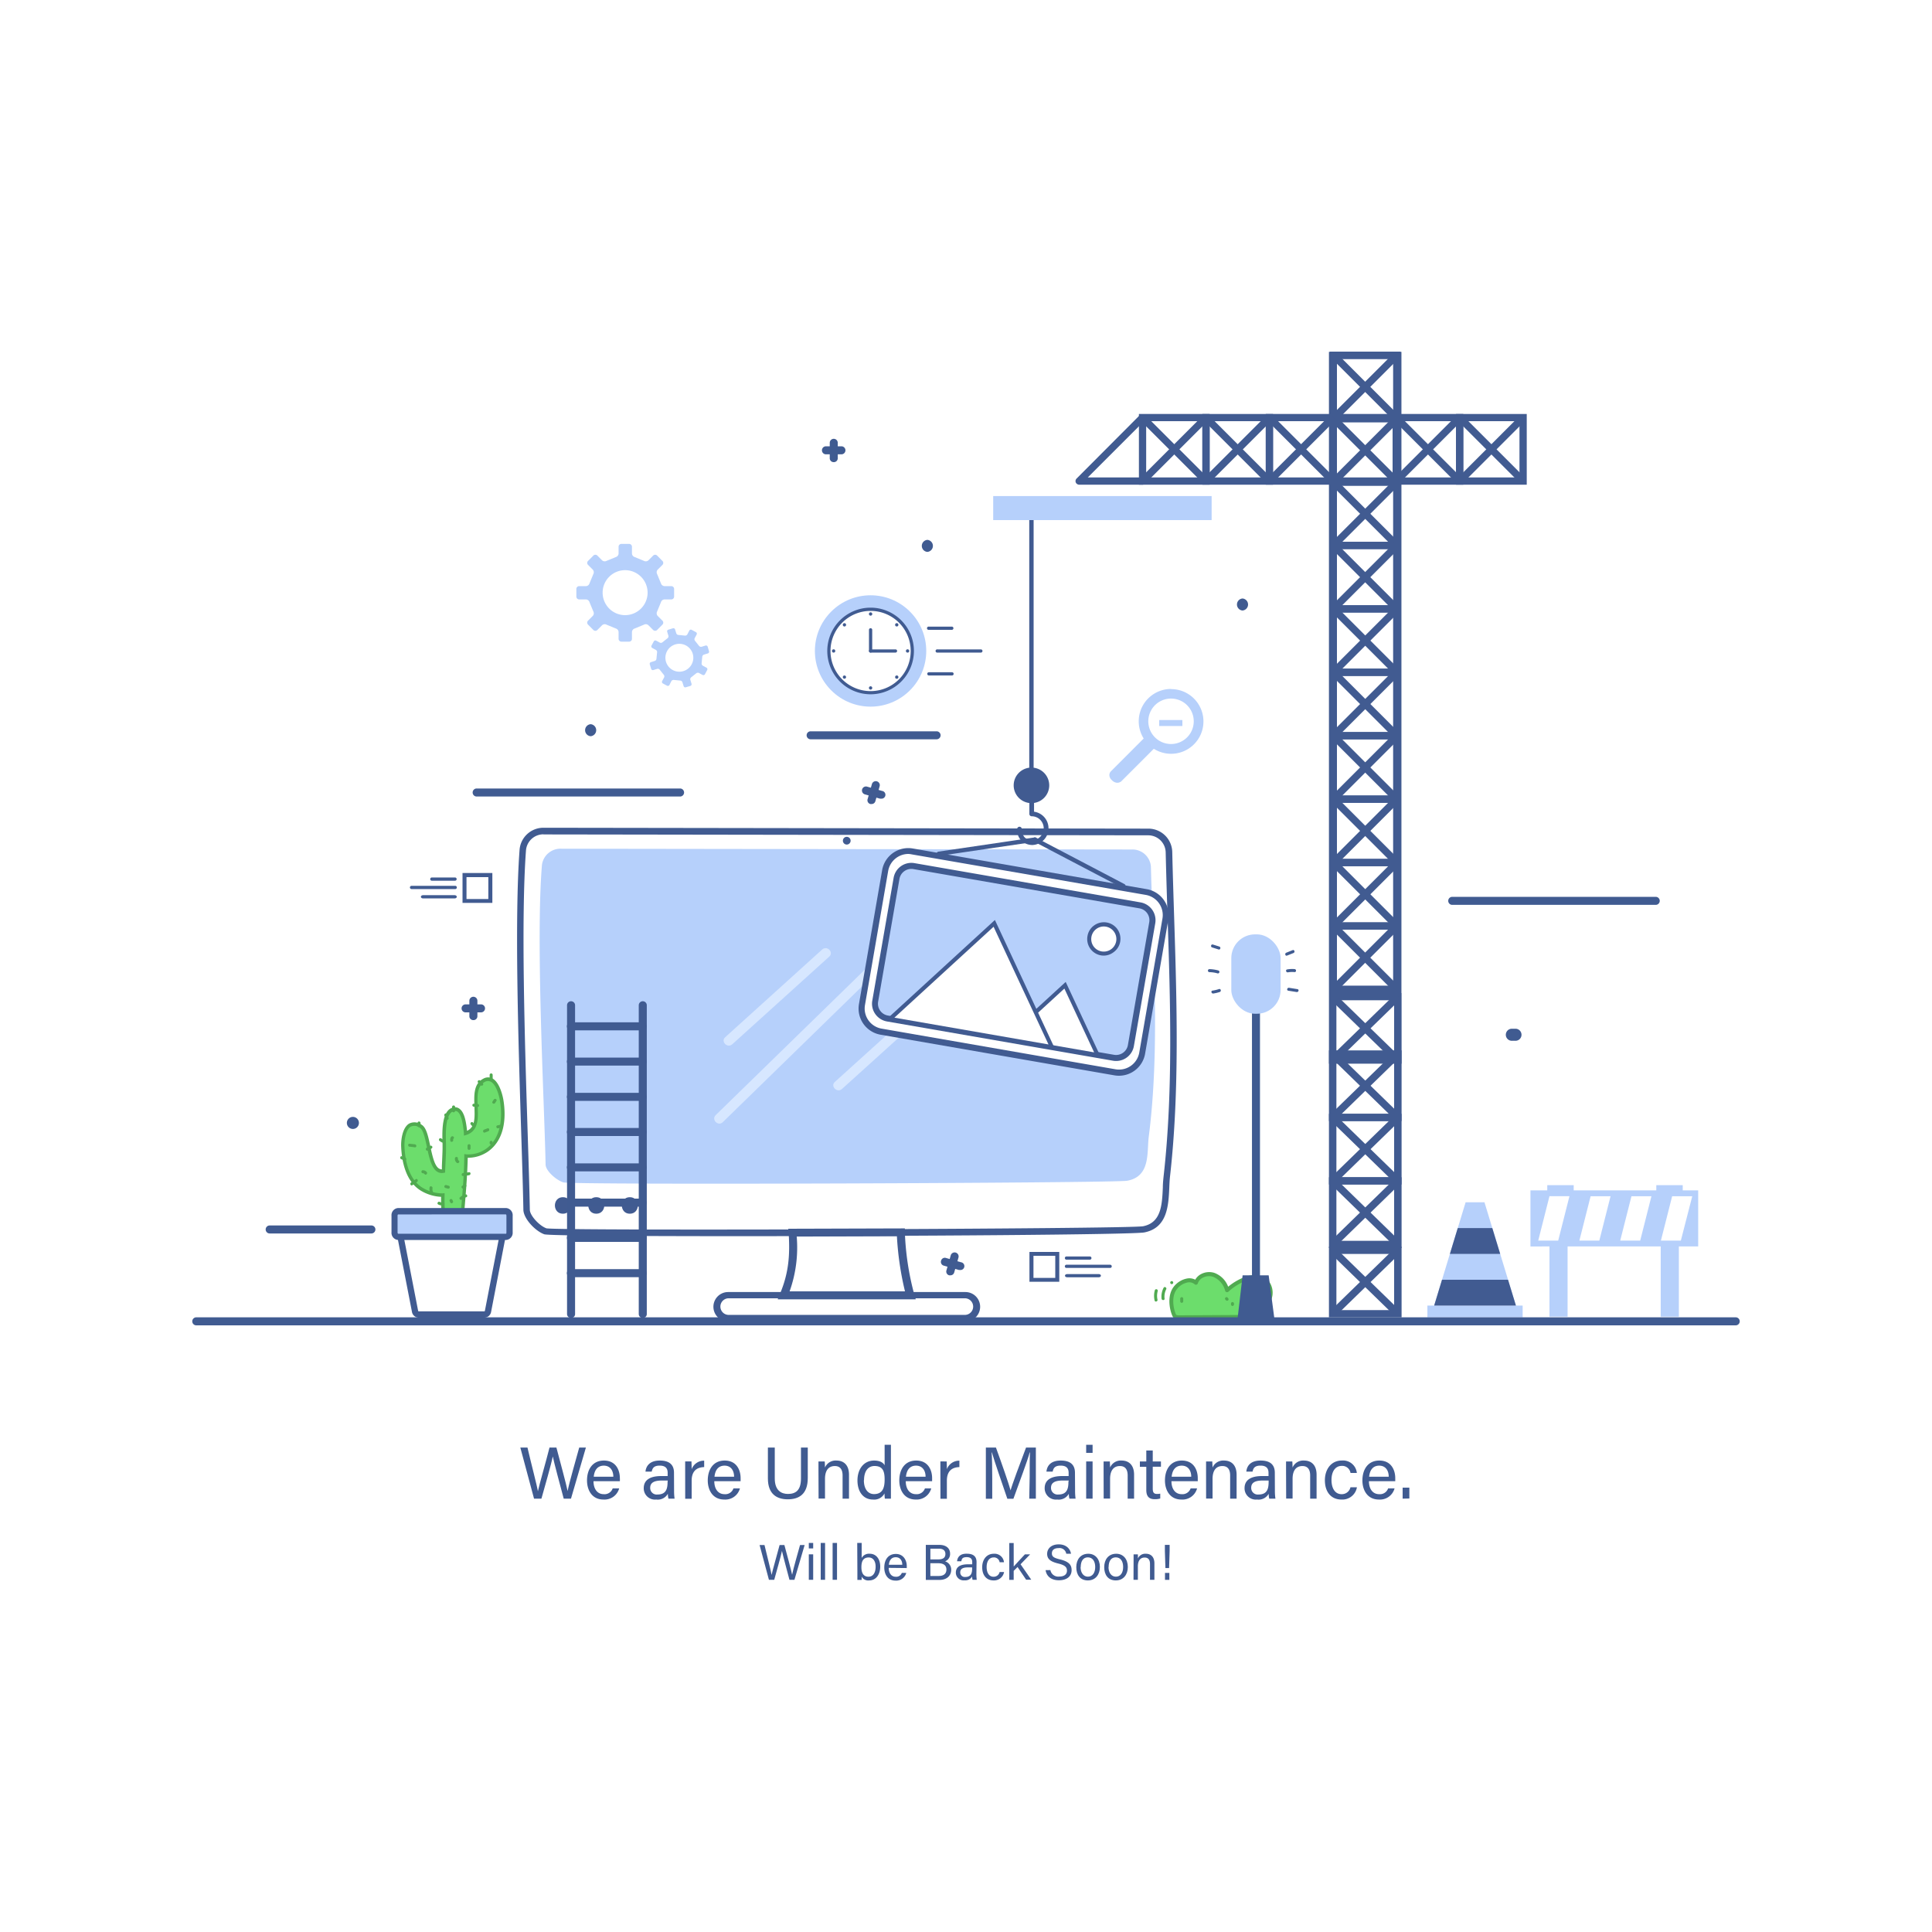 <svg xmlns="http://www.w3.org/2000/svg" viewBox="0 0 500 500"><defs><style>.cls-1{fill:#fff;}.cls-2{fill:#405b91;}.cls-3{fill:#6cdd6c;}.cls-4{fill:#50aa50;}.cls-5,.cls-7{fill:#415b91;}.cls-6,.cls-8{fill:#b6d0fb;}.cls-6,.cls-7{fill-rule:evenodd;}.cls-9{fill:#3f5b91;}.cls-10{fill:#d7e7ff;}</style></defs><title>219347-P0VB0Z-601</title><g id="BACKGROUND"><rect class="cls-1" width="500" height="500"/></g><g id="OBJECTS"><path class="cls-2" d="M138.21,387.85l-3.55-13.22h1.85c1,4.33,2.46,9.8,2.7,11.31h0c.35-1.7,2.16-7.93,3-11.31H144c.79,3,2.6,9.67,2.9,11.25h0c.43-2.29,2.28-8.53,3-11.25h1.73l-3.86,13.22h-1.88c-.8-3-2.51-9.34-2.83-10.92h0c-.39,2-2.09,7.89-2.94,10.92Z"/><path class="cls-2" d="M153.6,383.34c0,2,1,3.35,2.63,3.35a2.22,2.22,0,0,0,2.33-1.49h1.68a3.93,3.93,0,0,1-4.06,2.88c-3,0-4.26-2.46-4.26-4.94,0-2.87,1.44-5.15,4.37-5.15,3.11,0,4.13,2.49,4.13,4.55a6.87,6.87,0,0,1,0,.8Zm5.13-1.17c0-1.59-.82-2.86-2.46-2.86s-2.44,1.18-2.61,2.86Z"/><path class="cls-2" d="M174.45,385.75a14.44,14.44,0,0,0,.13,2.1H173a5.27,5.27,0,0,1-.16-1.26,3,3,0,0,1-3,1.49,2.91,2.91,0,0,1-3.24-2.94c0-2.15,1.69-3.14,4.55-3.14h1.64v-.82c0-.85-.27-1.88-2.07-1.88-1.61,0-1.88.79-2.06,1.55h-1.61c.13-1.33,1-2.87,3.72-2.86,2.36,0,3.66,1,3.66,3.16Zm-1.63-2.59h-1.55c-1.92,0-3,.53-3,1.88a1.69,1.69,0,0,0,1.87,1.74c2.32,0,2.63-1.57,2.63-3.32Z"/><path class="cls-2" d="M177.32,380.84c0-1.35,0-2.11,0-2.62h1.63c0,.27.05,1,.05,2a3.4,3.4,0,0,1,3.24-2.2v1.66c-2,.06-3.24,1.09-3.24,3.53v4.67h-1.67Z"/><path class="cls-2" d="M184.86,383.34c0,2,1,3.35,2.63,3.35a2.2,2.2,0,0,0,2.32-1.49h1.68a3.91,3.91,0,0,1-4.05,2.88c-3,0-4.27-2.46-4.27-4.94,0-2.87,1.45-5.15,4.38-5.15,3.1,0,4.12,2.49,4.12,4.55,0,.29,0,.54,0,.8Zm5.12-1.17c0-1.59-.81-2.86-2.46-2.86s-2.44,1.18-2.61,2.86Z"/><path class="cls-2" d="M200.51,374.63v8c0,3.12,1.71,4,3.4,4,2,0,3.38-.91,3.38-4v-8h1.76v7.87c0,4.29-2.37,5.52-5.18,5.52s-5.14-1.33-5.14-5.4v-8Z"/><path class="cls-2" d="M211.82,380.65c0-.84,0-1.68,0-2.43h1.61c.05.28.07,1.3.07,1.58a3,3,0,0,1,3-1.81c1.81,0,3.22,1.11,3.22,3.67v6.19h-1.66v-6c0-1.46-.57-2.44-2-2.44-1.82,0-2.55,1.39-2.55,3.32v5.1h-1.66Z"/><path class="cls-2" d="M230.57,373.91v11.22c0,.91,0,1.79,0,2.72H229a12.9,12.9,0,0,1-.09-1.36,3,3,0,0,1-3,1.59c-2.47,0-4-2-4-4.94s1.64-5.15,4.31-5.15c1.7,0,2.46.69,2.72,1.23v-5.31Zm-7,9.17c0,2.33,1.11,3.59,2.62,3.59,2.25,0,2.75-1.66,2.75-3.77s-.45-3.5-2.62-3.5C224.66,379.4,223.61,380.75,223.61,383.08Z"/><path class="cls-2" d="M234.41,383.34c0,2,1,3.35,2.63,3.35a2.23,2.23,0,0,0,2.33-1.49H241a3.91,3.91,0,0,1-4,2.88c-3,0-4.26-2.46-4.26-4.94,0-2.87,1.44-5.15,4.37-5.15,3.1,0,4.12,2.49,4.12,4.55,0,.29,0,.54,0,.8Zm5.13-1.17c0-1.59-.82-2.86-2.47-2.86s-2.44,1.18-2.61,2.86Z"/><path class="cls-2" d="M243.37,380.84c0-1.35,0-2.11,0-2.62H245c0,.27.05,1,.05,2a3.4,3.4,0,0,1,3.24-2.2v1.66c-2,.06-3.24,1.09-3.24,3.53v4.67h-1.66Z"/><path class="cls-2" d="M266.48,382.22c0-2.45,0-5,.08-6.34h-.07c-.57,2.14-2.71,7.81-4.22,12H260.7c-1.15-3.38-3.36-9.74-4-12h-.06c.11,1.53.15,4.47.15,6.73v5.27h-1.65V374.63h2.61c1.5,4.11,3.34,9.4,3.79,11.08h0c.31-1.27,2.48-7.08,4-11.08h2.54v13.22h-1.71Z"/><path class="cls-2" d="M278.23,385.75a14.44,14.44,0,0,0,.13,2.1h-1.59a4.79,4.79,0,0,1-.16-1.26,3,3,0,0,1-3,1.49,2.92,2.92,0,0,1-3.25-2.94c0-2.15,1.69-3.14,4.56-3.14h1.64v-.82c0-.85-.27-1.88-2.07-1.88-1.61,0-1.89.79-2.06,1.55h-1.61c.13-1.33.95-2.87,3.72-2.86,2.35,0,3.66,1,3.66,3.16Zm-1.63-2.59H275c-1.92,0-3,.53-3,1.88a1.7,1.7,0,0,0,1.88,1.74c2.32,0,2.63-1.57,2.63-3.32Z"/><path class="cls-2" d="M281.1,373.91h1.66V376H281.1Zm0,4.31h1.66v9.63H281.1Z"/><path class="cls-2" d="M285.61,380.65c0-.84,0-1.68,0-2.43h1.62c0,.28.07,1.3.06,1.58a3,3,0,0,1,3-1.81c1.8,0,3.21,1.11,3.21,3.67v6.19h-1.66v-6c0-1.46-.57-2.44-2-2.44-1.81,0-2.55,1.39-2.55,3.32v5.1h-1.66Z"/><path class="cls-2" d="M295,378.22h1.66v-2.84h1.67v2.84h2.12v1.36h-2.12v5.64c0,.94.22,1.41,1.1,1.41a3.61,3.61,0,0,0,.84-.08v1.26a4.62,4.62,0,0,1-1.45.18c-1.49,0-2.16-.78-2.16-2.38v-6H295Z"/><path class="cls-2" d="M303.17,383.34c0,2,1,3.35,2.63,3.35a2.23,2.23,0,0,0,2.33-1.49h1.67a3.91,3.91,0,0,1-4.05,2.88c-3,0-4.26-2.46-4.26-4.94,0-2.87,1.44-5.15,4.37-5.15,3.1,0,4.12,2.49,4.12,4.55,0,.29,0,.54,0,.8Zm5.12-1.17c0-1.59-.81-2.86-2.46-2.86s-2.44,1.18-2.61,2.86Z"/><path class="cls-2" d="M312.13,380.65c0-.84,0-1.68,0-2.43h1.61c0,.28.07,1.3.07,1.58a3,3,0,0,1,3-1.81c1.8,0,3.22,1.11,3.22,3.67v6.19h-1.67v-6c0-1.46-.56-2.44-2-2.44-1.82,0-2.55,1.39-2.55,3.32v5.1h-1.67Z"/><path class="cls-2" d="M329.94,385.75a14,14,0,0,0,.14,2.1h-1.6a5.42,5.42,0,0,1-.15-1.26,3,3,0,0,1-3,1.49,2.91,2.91,0,0,1-3.24-2.94c0-2.15,1.69-3.14,4.55-3.14h1.65v-.82c0-.85-.27-1.88-2.08-1.88-1.61,0-1.88.79-2.05,1.55h-1.61c.12-1.33.95-2.87,3.72-2.86,2.35,0,3.65,1,3.65,3.16Zm-1.62-2.59h-1.56c-1.92,0-2.95.53-2.95,1.88a1.7,1.7,0,0,0,1.88,1.74c2.32,0,2.63-1.57,2.63-3.32Z"/><path class="cls-2" d="M332.83,380.65c0-.84,0-1.68,0-2.43h1.61c.05.28.07,1.3.07,1.58a3,3,0,0,1,3-1.81c1.81,0,3.22,1.11,3.22,3.67v6.19h-1.66v-6c0-1.46-.57-2.44-2-2.44-1.82,0-2.55,1.39-2.55,3.32v5.1h-1.66Z"/><path class="cls-2" d="M351.17,384.91a3.82,3.82,0,0,1-4,3.17c-2.65,0-4.29-1.91-4.29-5,0-2.73,1.54-5.1,4.41-5.1a3.59,3.59,0,0,1,3.86,3.22h-1.64a2.16,2.16,0,0,0-2.25-1.83c-1.7,0-2.67,1.46-2.67,3.65s.94,3.67,2.61,3.67a2.28,2.28,0,0,0,2.3-1.79Z"/><path class="cls-2" d="M354.28,383.34c0,2,1,3.35,2.63,3.35a2.23,2.23,0,0,0,2.33-1.49h1.67a3.91,3.91,0,0,1-4.05,2.88c-3,0-4.27-2.46-4.27-4.94,0-2.87,1.45-5.15,4.38-5.15,3.1,0,4.12,2.49,4.12,4.55,0,.29,0,.54,0,.8Zm5.12-1.17c0-1.59-.81-2.86-2.46-2.86s-2.44,1.18-2.61,2.86Z"/><path class="cls-2" d="M363,387.85V385h1.74v2.81Z"/><path class="cls-2" d="M199,408.85l-2.42-9h1.27c.7,3,1.68,6.7,1.84,7.74h0c.23-1.17,1.48-5.43,2.07-7.74H203c.55,2,1.78,6.61,2,7.69h0c.29-1.56,1.55-5.83,2.05-7.69h1.19l-2.64,9h-1.29c-.55-2.08-1.71-6.39-1.94-7.47h0c-.27,1.35-1.43,5.4-2,7.47Z"/><path class="cls-2" d="M209.32,399.31h1.13v1.42h-1.13Zm0,2.95h1.13v6.59h-1.13Z"/><path class="cls-2" d="M212.4,408.85v-9.54h1.13v9.54Z"/><path class="cls-2" d="M215.48,408.85v-9.54h1.14v9.54Z"/><path class="cls-2" d="M221.85,399.31H223v3.89a2.16,2.16,0,0,1,2.1-1.09c1.65,0,2.7,1.36,2.7,3.31s-1,3.59-2.87,3.59a1.92,1.92,0,0,1-1.94-1,8.34,8.34,0,0,1,0,.87h-1.1c0-.73,0-1.47,0-2.21Zm4.76,6.14c0-1.43-.65-2.38-1.79-2.38-1.4,0-1.89.94-1.89,2.51,0,1.37.44,2.47,1.84,2.47C225.93,408.05,226.61,407.05,226.61,405.45Z"/><path class="cls-2" d="M230,405.76c0,1.35.68,2.3,1.8,2.3a1.51,1.51,0,0,0,1.59-1h1.15a2.68,2.68,0,0,1-2.77,2c-2.08,0-2.92-1.68-2.92-3.38,0-2,1-3.52,3-3.52s2.82,1.7,2.82,3.11c0,.2,0,.37,0,.54Zm3.51-.8c0-1.08-.56-1.95-1.69-1.95s-1.67.8-1.78,1.95Z"/><path class="cls-2" d="M239.6,399.81h3.47c1.92,0,2.81,1,2.81,2.26a2,2,0,0,1-1.3,2,2.23,2.23,0,0,1,1.59,2.16c0,1.71-1.3,2.65-3,2.65H239.6Zm3.24,3.76c1.31,0,1.83-.52,1.83-1.4s-.58-1.37-1.64-1.37h-2.25v2.77Zm-2.06,4.29H243c1.14,0,1.93-.53,1.93-1.66,0-1-.63-1.64-2.16-1.64h-2Z"/><path class="cls-2" d="M252.69,407.42a11.74,11.74,0,0,0,.09,1.43H251.7a2.91,2.91,0,0,1-.11-.86,2.07,2.07,0,0,1-2,1,2,2,0,0,1-2.22-2c0-1.48,1.16-2.15,3.12-2.15h1.12v-.56c0-.58-.18-1.29-1.42-1.29s-1.28.54-1.4,1.06h-1.1c.08-.91.64-2,2.54-1.95,1.61,0,2.5.66,2.5,2.16Zm-1.11-1.78h-1.07c-1.31,0-2,.36-2,1.29a1.16,1.16,0,0,0,1.28,1.19c1.59,0,1.8-1.07,1.8-2.27Z"/><path class="cls-2" d="M259.85,406.84a2.62,2.62,0,0,1-2.72,2.17c-1.82,0-2.94-1.31-2.94-3.42,0-1.86,1.05-3.48,3-3.48a2.45,2.45,0,0,1,2.64,2.2h-1.13a1.46,1.46,0,0,0-1.53-1.25c-1.17,0-1.83,1-1.83,2.49s.64,2.51,1.78,2.51a1.56,1.56,0,0,0,1.58-1.22Z"/><path class="cls-2" d="M262.35,405.41c.56-.65,2-2.18,2.9-3.15h1.35l-2.48,2.57,2.77,4h-1.33l-2.22-3.29-1,1v2.33h-1.14v-9.54h1.14Z"/><path class="cls-2" d="M271.84,406.34a2.06,2.06,0,0,0,2.29,1.67c1.42,0,2-.67,2-1.52s-.44-1.41-2.25-1.85c-2.14-.52-2.88-1.25-2.88-2.52s1-2.44,3-2.44,3,1.24,3.17,2.43h-1.22a1.76,1.76,0,0,0-2-1.46c-1.1,0-1.72.49-1.72,1.35s.51,1.19,2.1,1.57c2.58.63,3,1.63,3,2.8,0,1.45-1.08,2.6-3.29,2.6s-3.26-1.25-3.44-2.63Z"/><path class="cls-2" d="M284.65,405.54c0,1.9-1.09,3.47-3.11,3.47s-3-1.46-3-3.44,1.12-3.46,3.11-3.46C283.45,402.11,284.65,403.48,284.65,405.54Zm-5,0c0,1.44.72,2.5,1.9,2.5s1.89-1,1.89-2.5-.68-2.5-1.91-2.5S279.69,404.05,279.69,405.56Z"/><path class="cls-2" d="M291.88,405.54c0,1.9-1.09,3.47-3.11,3.47s-3-1.46-3-3.44,1.12-3.46,3.11-3.46C290.68,402.11,291.88,403.48,291.88,405.54Zm-5,0c0,1.44.72,2.5,1.91,2.5s1.88-1,1.88-2.5-.67-2.5-1.91-2.5S286.91,404.05,286.91,405.56Z"/><path class="cls-2" d="M293.37,403.92c0-.57,0-1.15,0-1.66h1.11a9.84,9.84,0,0,1,0,1.08,2.09,2.09,0,0,1,2.08-1.23c1.23,0,2.2.75,2.2,2.5v4.24h-1.14v-4.09c0-1-.39-1.67-1.39-1.67-1.25,0-1.75,1-1.75,2.27v3.49h-1.13Z"/><path class="cls-2" d="M301.61,405.81l-.14-4.41v-1.59h1.23v1.59l-.14,4.41Zm-.11,3.05v-1.79h1.13v1.79Z"/><path class="cls-3" d="M317.66,333.88a5.88,5.88,0,0,0-3.53-4A3.64,3.64,0,0,0,309.6,332c-1.62-1.35-4.09-.28-5.39,1.38-2.1,2.68-.47,7.07-.12,7.35a2.72,2.72,0,0,0,1.4.25l15.7-.08a19.58,19.58,0,0,0,4.21-.74c2.68-1.07,4.5-5.68,2.78-8-1.18-1.58-3.49-1.91-5.36-1.32a15.06,15.06,0,0,0-5.16,3.07"/><path class="cls-4" d="M305.26,341.46a2.57,2.57,0,0,1-1.5-.38c-.62-.5-2.18-5.23,0-8.07a5.68,5.68,0,0,1,3.67-2.17,3.36,3.36,0,0,1,1.9.34,3.74,3.74,0,0,1,1.55-1.47,4.5,4.5,0,0,1,3.37-.3,6.07,6.07,0,0,1,3.6,3.59,15.11,15.11,0,0,1,4.77-2.68c1.87-.6,4.53-.39,5.93,1.5a5,5,0,0,1,.52,4.39,6.67,6.67,0,0,1-3.51,4.38,20.05,20.05,0,0,1-4.37.77l-15.74.09Zm2.61-9.6a1.46,1.46,0,0,0-.29,0,4.61,4.61,0,0,0-3,1.77c-1.84,2.35-.47,6.27-.17,6.67a3.11,3.11,0,0,0,1,.1l15.73-.09a19.07,19.07,0,0,0,4-.71,5.66,5.66,0,0,0,2.9-3.69,4,4,0,0,0-.35-3.49c-1.1-1.48-3.25-1.62-4.78-1.13a14.48,14.48,0,0,0-5,3,.5.5,0,0,1-.48.11.53.53,0,0,1-.36-.35,5.3,5.3,0,0,0-3.19-3.64,3.44,3.44,0,0,0-2.57.24,2.55,2.55,0,0,0-1.31,1.48.52.52,0,0,1-.34.34.52.52,0,0,1-.48-.1A2.1,2.1,0,0,0,307.87,331.86Z"/><path class="cls-4" d="M301.14,333.28a4.9,4.9,0,0,0-.53,2.81c.05.49.83.5.78,0a4.18,4.18,0,0,1,.42-2.41c.23-.45-.44-.84-.67-.4Z"/><path class="cls-4" d="M298.87,333.91a5.4,5.4,0,0,0-.06,2.65c.1.49.85.28.75-.21a4.55,4.55,0,0,1,.06-2.23.39.39,0,0,0-.75-.21Z"/><path class="cls-4" d="M303.24,332.33a.39.39,0,0,0,0-.78.39.39,0,0,0,0,.78Z"/><path class="cls-4" d="M305.44,336.09v.69a.39.39,0,0,0,.78,0v-.69a.39.39,0,0,0-.78,0Z"/><path class="cls-4" d="M318.58,337.3v.35a.39.39,0,0,0,.77,0v-.35a.39.39,0,0,0-.77,0Z"/><path class="cls-4" d="M317.14,336.36l.17.18a.39.39,0,0,0,.55-.55l-.17-.18c-.36-.35-.91.2-.55.55Z"/><path class="cls-2" d="M96.12,319.22H69.79a1,1,0,1,1,0-2.07H96.12a1,1,0,0,1,0,2.07Z"/><path class="cls-1" d="M328,227.91h-.75a1.13,1.13,0,0,0-2.26,0h-.75a1.88,1.88,0,0,1,3.76,0Z"/><path class="cls-1" d="M330.65,184.12h-.75a1.13,1.13,0,0,0-2.26,0h-.75a1.88,1.88,0,0,1,3.76,0Z"/><path class="cls-5" d="M237,336.27H201.26l.6-1.44c2.35-5.56,2.59-10.33,2.24-15.77L204,318l30.18-.09v1a70.81,70.81,0,0,0,2.41,16Zm-32.69-2.07h29.9a78.37,78.37,0,0,1-2.09-14.26l-25.93.08A33.72,33.72,0,0,1,204.35,334.2Z"/><path class="cls-5" d="M191,319.92c-27.17,0-49.18-.14-50.14-.49-2.33-.83-5.37-4.05-5.41-6.34-.09-4.95-.3-11.69-.55-19.5-.74-23.53-1.76-55.77-.44-73.61a6.19,6.19,0,0,1,6.14-5.76h.1l156.63.23a6.19,6.19,0,0,1,6.05,6.09c.12,5.21.29,10.54.46,15.93.72,22.6,1.46,46-1.05,68.07-.09.87-.14,1.83-.18,2.83-.21,4.63-.48,10.4-6.45,11.58C293.21,319.53,235.24,319.92,191,319.92Zm-50.39-104a4.53,4.53,0,0,0-4.49,4.22c-1.31,17.75-.29,49.93.45,73.43.25,7.81.46,14.56.55,19.52,0,1.45,2.44,4.14,4.3,4.8,3.33.68,150.59.18,154.42-.54,4.69-.93,4.9-5.55,5.1-10,0-1,.1-2,.2-2.94,2.49-22,1.75-45.29,1-67.82-.17-5.41-.34-10.73-.46-15.95a4.52,4.52,0,0,0-4.4-4.46l-156.62-.23Z"/><path class="cls-6" d="M292.92,219.85l-147.58-.2a4.83,4.83,0,0,0-5.08,4.16c-1.65,19.75.6,61,.94,77.55,0,1.62,2.67,4,4.57,4.64,2.24.71,142.48.17,145.91-.42,6.15-1.08,5.1-7.38,5.62-11.42,2.92-22.81,1.13-47.61.55-69.92A4.78,4.78,0,0,0,292.92,219.85Z"/><path class="cls-5" d="M249.85,342H188.44a3.81,3.81,0,0,1,0-7.62h61.41a3.81,3.81,0,0,1,0,7.62Zm-61.41-6a2.15,2.15,0,0,0,0,4.29h61.41a2.15,2.15,0,0,0,0-4.29Z"/><path class="cls-7" d="M145.68,312h0"/><path class="cls-5" d="M145.68,314.11c2.76,0,2.76-4.28,0-4.28s-2.76,4.28,0,4.28Z"/><path class="cls-7" d="M154.32,312h0"/><path class="cls-5" d="M154.32,314.11c2.76,0,2.76-4.28,0-4.28s-2.76,4.28,0,4.28Z"/><path class="cls-7" d="M163,312h0"/><path class="cls-5" d="M163,314.11c2.76,0,2.76-4.28,0-4.28s-2.76,4.28,0,4.28Z"/><path class="cls-7" d="M219.14,217.57h0"/><path class="cls-5" d="M219.14,218.57a1,1,0,0,0,0-2,1,1,0,0,0,0,2Z"/><polygon class="cls-8" points="392.32 337.88 371.16 337.88 379.3 311.15 384.18 311.15 392.32 337.88"/><rect class="cls-8" x="369.41" y="337.88" width="24.65" height="3.05"/><polygon class="cls-5" points="373.19 331.2 371.16 337.88 392.32 337.88 390.28 331.2 373.19 331.2"/><polygon class="cls-5" points="375.23 324.51 388.25 324.51 386.21 317.83 377.26 317.83 375.23 324.51"/><path class="cls-8" d="M401,340.76h4.69V322.58h24.1v18.18h4.7V322.58h5V308.07h-4v-1.35h-6.84v1.35H407.27v-1.35h-6.84v1.35h-4.35v14.51H401Zm36.94-31.18v.06L435,321.07h-5.16l2.91-11.49Zm-13.46,11.49h-5.17l2.91-11.49h5.17Zm-10.58,0h-5.16l2.91-11.49h5.16ZM401,309.58h5.17l-2.91,11.49h-5.17Z"/><path class="cls-8" d="M170.05,163.05l1.4-1.41a.72.72,0,0,0,0-1l-1.22-1.22a1,1,0,0,1-.17-1.16l1-2.42a1,1,0,0,1,.94-.71h1.73a.73.73,0,0,0,.73-.72v-2a.73.73,0,0,0-.73-.72H172a1,1,0,0,1-.94-.71l-1-2.42a1,1,0,0,1,.17-1.16l1.22-1.22a.72.72,0,0,0,0-1l-1.4-1.41a.73.73,0,0,0-1,0l-1.22,1.22a1,1,0,0,1-1.16.17l-2.42-1a1,1,0,0,1-.7-.94v-1.73a.73.73,0,0,0-.73-.73h-2a.73.73,0,0,0-.73.73v1.73a1,1,0,0,1-.7.94l-2.43,1a1,1,0,0,1-1.16-.17l-1.22-1.22a.72.72,0,0,0-1,0l-1.41,1.41a.72.72,0,0,0,0,1l1.22,1.22a1,1,0,0,1,.17,1.16l-1,2.42a1,1,0,0,1-.94.71h-1.73a.73.73,0,0,0-.73.72v2a.73.73,0,0,0,.73.72h1.73a1,1,0,0,1,.94.71l1,2.42a1,1,0,0,1-.17,1.16l-1.22,1.22a.72.72,0,0,0,0,1l1.41,1.41a.72.72,0,0,0,1,0l1.22-1.22a1,1,0,0,1,1.16-.17l2.43,1a1,1,0,0,1,.7.94v1.73a.73.73,0,0,0,.73.73h2a.73.73,0,0,0,.73-.73V163.6a1,1,0,0,1,.7-.94l2.42-1a1,1,0,0,1,1.16.17l1.22,1.22A.73.73,0,0,0,170.05,163.05Zm-8.27-3.85a5.82,5.82,0,1,1,5.82-5.82A5.83,5.83,0,0,1,161.78,159.2Z"/><path class="cls-8" d="M183.5,168.55l-.35-1.18a.45.45,0,0,0-.57-.3l-1,.31a.66.66,0,0,1-.69-.25l-1-1.26a.66.66,0,0,1-.11-.71l.51-.95a.45.45,0,0,0-.18-.61L179,163a.45.45,0,0,0-.61.19l-.51,1a.66.66,0,0,1-.66.3l-1.61-.16a.65.65,0,0,1-.59-.43l-.31-1a.45.45,0,0,0-.56-.3l-1.18.36a.44.44,0,0,0-.3.56l.31,1a.64.64,0,0,1-.25.68l-1.26,1a.63.63,0,0,1-.71.11l-.95-.51a.45.45,0,0,0-.61.19l-.59,1.08a.47.47,0,0,0,.19.62l.95.51a.63.63,0,0,1,.3.65l-.16,1.62a.64.64,0,0,1-.43.58l-1,.31a.46.46,0,0,0-.3.57l.36,1.18a.45.45,0,0,0,.56.3l1-.31a.64.64,0,0,1,.68.25l1,1.25a.64.64,0,0,1,.11.72l-.51.95a.45.45,0,0,0,.19.61l1.08.58a.47.47,0,0,0,.62-.18l.5-1a.66.66,0,0,1,.66-.31l1.61.16a.63.63,0,0,1,.59.44l.31,1a.44.44,0,0,0,.56.3l1.19-.35a.47.47,0,0,0,.3-.57l-.31-1a.63.63,0,0,1,.24-.68l1.26-1a.68.68,0,0,1,.72-.11l.94.51a.46.46,0,0,0,.62-.18l.58-1.09a.45.45,0,0,0-.19-.61l-.94-.51a.64.64,0,0,1-.31-.65l.16-1.62a.66.66,0,0,1,.43-.59l1-.31A.45.45,0,0,0,183.5,168.55ZM179,171.93a3.61,3.61,0,1,1-1.47-4.88A3.6,3.6,0,0,1,179,171.93Z"/><path class="cls-2" d="M242.39,191.33h-32.6a1,1,0,1,1,0-2.07h32.6a1,1,0,1,1,0,2.07Z"/><path class="cls-2" d="M176,206.14H123.36a1,1,0,0,1,0-2.08H176a1,1,0,0,1,0,2.08Z"/><path class="cls-2" d="M428.5,234.18H375.84a1,1,0,1,1,0-2.08H428.5a1,1,0,1,1,0,2.08Z"/><path class="cls-2" d="M449.2,343H50.8a1,1,0,1,1,0-2.08H449.2a1,1,0,1,1,0,2.08Z"/><path class="cls-8" d="M303.06,178.3a8.37,8.37,0,0,0-7.21,12.6l.13.23-8.46,8.47a1.4,1.4,0,0,0-.42,1,1.81,1.81,0,0,0,.64,1.29,2,2,0,0,0,1.41.69,1.7,1.7,0,0,0,1-.34l8.45-8.45.23.13a8.37,8.37,0,1,0,4.23-15.58Zm0,14.25a5.88,5.88,0,1,1,0-11.76h0a5.88,5.88,0,0,1,0,11.76Z"/><path class="cls-8" d="M300,187.89H306v-1.55H300Z"/><path class="cls-2" d="M147.75,341.07a1,1,0,0,1-1-1V260.16a1,1,0,1,1,2.08,0V340A1,1,0,0,1,147.75,341.07Z"/><path class="cls-2" d="M166.31,341.07a1,1,0,0,1-1-1V260.16a1,1,0,1,1,2.08,0V340A1,1,0,0,1,166.31,341.07Z"/><path class="cls-2" d="M166.31,266.65H147.75a1,1,0,1,1,0-2.07h18.56a1,1,0,1,1,0,2.07Z"/><path class="cls-2" d="M166.31,275.78H147.75a1,1,0,0,1,0-2.08h18.56a1,1,0,0,1,0,2.08Z"/><path class="cls-2" d="M166.31,284.9H147.75a1,1,0,1,1,0-2.07h18.56a1,1,0,1,1,0,2.07Z"/><path class="cls-2" d="M166.31,294H147.75a1,1,0,0,1,0-2.08h18.56a1,1,0,0,1,0,2.08Z"/><path class="cls-2" d="M166.31,303.15H147.75a1,1,0,1,1,0-2.07h18.56a1,1,0,1,1,0,2.07Z"/><path class="cls-2" d="M166.31,312.28H147.75a1,1,0,0,1,0-2.08h18.56a1,1,0,0,1,0,2.08Z"/><path class="cls-2" d="M166.31,321.4H147.75a1,1,0,1,1,0-2.07h18.56a1,1,0,1,1,0,2.07Z"/><path class="cls-2" d="M166.31,330.53H147.75a1,1,0,0,1,0-2.08h18.56a1,1,0,0,1,0,2.08Z"/><path class="cls-2" d="M122.47,264a1,1,0,0,1-1-1v-4a1,1,0,1,1,2.08,0v4A1,1,0,0,1,122.47,264Z"/><path class="cls-2" d="M124.49,262h-4a1,1,0,1,1,0-2.07h4a1,1,0,1,1,0,2.07Z"/><path class="cls-2" d="M215.74,119.6a1,1,0,0,1-1-1v-4a1,1,0,1,1,2.07,0v4A1,1,0,0,1,215.74,119.6Z"/><path class="cls-2" d="M217.76,117.58h-4a1,1,0,0,1,0-2.08h4a1,1,0,0,1,0,2.08Z"/><path class="cls-2" d="M248.43,328.66a1,1,0,0,1-.29,0l-3.88-1.11a1,1,0,0,1-.71-1.28,1,1,0,0,1,1.28-.71l3.88,1.11a1,1,0,0,1-.28,2Z"/><path class="cls-2" d="M245.93,330.05a.9.9,0,0,1-.28,0,1,1,0,0,1-.71-1.28l1.11-3.89a1,1,0,0,1,2,.57l-1.11,3.89A1,1,0,0,1,245.93,330.05Z"/><path class="cls-2" d="M228,206.69a.9.9,0,0,1-.28,0l-3.89-1.11a1,1,0,0,1,.57-2l3.88,1.11a1,1,0,0,1-.28,2Z"/><path class="cls-2" d="M225.53,208.08a1,1,0,0,1-.28,0,1,1,0,0,1-.71-1.28l1.11-3.88a1,1,0,1,1,2,.57l-1.11,3.88A1,1,0,0,1,225.53,208.08Z"/><circle class="cls-8" cx="225.31" cy="168.47" r="14.41" transform="translate(-53.14 208.66) rotate(-45)"/><circle class="cls-1" cx="225.31" cy="168.47" r="10.79"/><path class="cls-2" d="M225.31,179.68a11.21,11.21,0,1,1,11.21-11.21A11.22,11.22,0,0,1,225.31,179.68Zm0-21.58a10.38,10.38,0,1,0,10.38,10.37A10.38,10.38,0,0,0,225.31,158.1Z"/><path class="cls-2" d="M225.31,168.89a.42.42,0,0,1-.42-.42V163a.42.42,0,0,1,.84,0v5.49A.42.42,0,0,1,225.31,168.89Z"/><path class="cls-2" d="M231.75,168.89h-6.44a.42.42,0,0,1-.42-.42.41.41,0,0,1,.42-.41h6.44a.41.41,0,0,1,.42.41A.42.42,0,0,1,231.75,168.89Z"/><path class="cls-2" d="M225.74,158.9a.43.43,0,1,1-.43-.43A.43.43,0,0,1,225.74,158.9Z"/><circle class="cls-2" cx="232.08" cy="161.7" r="0.43"/><path class="cls-2" d="M234.88,168.9a.43.43,0,1,1,.43-.43A.42.42,0,0,1,234.88,168.9Z"/><circle class="cls-2" cx="232.08" cy="175.24" r="0.43"/><path class="cls-2" d="M224.88,178.05a.43.43,0,1,1,.43.42A.43.43,0,0,1,224.88,178.05Z"/><path class="cls-2" d="M218.24,174.94a.43.43,0,0,1,.6,0,.42.42,0,1,1-.6,0Z"/><circle class="cls-2" cx="215.74" cy="168.47" r="0.43"/><path class="cls-2" d="M218.84,161.4a.43.43,0,0,1,0,.61.43.43,0,0,1-.6,0,.43.43,0,0,1,0-.61A.43.43,0,0,1,218.84,161.4Z"/><path class="cls-2" d="M246.39,163h-6a.42.42,0,1,1,0-.83h6a.42.42,0,0,1,0,.83Z"/><path class="cls-2" d="M246.39,174.81h-6a.42.42,0,0,1-.42-.42.41.41,0,0,1,.42-.41h6a.41.41,0,0,1,.41.41A.41.41,0,0,1,246.39,174.81Z"/><path class="cls-2" d="M253.91,168.89h-11.3a.42.42,0,1,1,0-.83h11.3a.42.42,0,0,1,0,.83Z"/><rect class="cls-1" x="266.94" y="324.51" width="6.68" height="6.68"/><path class="cls-5" d="M274.14,331.72h-7.72V324h7.72Zm-6.68-1h5.64V325h-5.64Z"/><path class="cls-2" d="M282.08,326H276a.41.41,0,0,1-.42-.41.42.42,0,0,1,.42-.42h6.05a.42.42,0,0,1,.42.42A.41.41,0,0,1,282.08,326Z"/><path class="cls-2" d="M284.35,330.56h-8.17c-.32,0-.57-.18-.57-.41s.25-.42.57-.42h8.17c.31,0,.57.18.57.42S284.66,330.56,284.35,330.56Z"/><path class="cls-2" d="M287.33,328.14H276a.41.41,0,0,1-.42-.41.42.42,0,0,1,.42-.42h11.3a.42.42,0,0,1,.42.42A.41.41,0,0,1,287.33,328.14Z"/><rect class="cls-1" x="120.21" y="226.46" width="6.68" height="6.68" transform="translate(247.11 459.6) rotate(180)"/><path class="cls-5" d="M127.42,233.66H119.7v-7.72h7.72Zm-6.69-1h5.65V227h-5.65Z"/><path class="cls-2" d="M111.76,227.93h6a.42.42,0,0,0,0-.84h-6a.42.42,0,0,0,0,.84Z"/><path class="cls-2" d="M109.48,232.51h8.18c.31,0,.56-.19.56-.42s-.25-.42-.56-.42h-8.18c-.31,0-.56.19-.56.42S109.17,232.51,109.48,232.51Z"/><path class="cls-2" d="M106.51,230.09h11.3a.42.42,0,0,0,0-.84h-11.3a.42.42,0,0,0,0,.84Z"/><rect class="cls-9" x="324.01" y="251.57" width="2.07" height="89.19"/><rect class="cls-8" x="318.66" y="241.81" width="12.76" height="20.55" rx="6.15"/><path class="cls-9" d="M333.4,256.39l2.18.35c.49.08.7-.67.21-.75l-2.19-.35c-.49-.08-.7.67-.2.75Z"/><path class="cls-9" d="M333.32,251.64a6.19,6.19,0,0,1,1.72-.06c.5,0,.49-.73,0-.78a7.36,7.36,0,0,0-1.93.09c-.49.09-.28.84.21.75Z"/><path class="cls-9" d="M333.08,247.31l1.68-.67c.46-.18.26-.93-.21-.75l-1.67.67c-.46.18-.26.93.2.75Z"/><path class="cls-9" d="M314,257.12a9.56,9.56,0,0,0,1.68-.4c.47-.17.27-.92-.21-.75a9.66,9.66,0,0,1-1.67.4c-.5.06-.29.81.2.75Z"/><path class="cls-9" d="M313,251.59a8.35,8.35,0,0,1,2.11.32.39.39,0,0,0,.21-.75,9.58,9.58,0,0,0-2.32-.35.39.39,0,0,0,0,.78Z"/><path class="cls-9" d="M313.68,245.19l1.68.53c.48.16.68-.59.21-.75l-1.68-.53c-.48-.15-.68.6-.21.75Z"/><polygon class="cls-2" points="320.2 341.97 321.59 330.05 328.33 330.05 329.88 341.8 320.2 341.97"/><path class="cls-3" d="M129.87,284.89c-.31-1.89-1.65-6.78-4.6-5.23-4.78,2.5,1,12-4.78,13.69-.31-3.79-1.12-6.4-2.83-6.25-3.54.32-2.6,8.54-2.65,10.39s-.15,3.73-.24,5.63c-4.15.75-3.33-10.09-5.86-11.59-3.93-2.33-4.76,2.86-4.65,5.26.18,4.09,1.28,9,5.11,11.14a10.44,10.44,0,0,0,5.23,1.37,54.33,54.33,0,0,0,.66,9.61,0,0,0,0,0,.07,0h0l2.33.13v0a.8.8,0,0,0,1.59,0c0-2,1.24-11.64,1.38-19.84a8.36,8.36,0,0,0,5.54-1.57C130.13,294.75,130.6,289.4,129.87,284.89Z"/><path class="cls-4" d="M118.44,320.28a1.29,1.29,0,0,1-.67-.18,1.13,1.13,0,0,1-.51-.65l-1.71-.09-.63,0-.09-.39a53.36,53.36,0,0,1-.67-9.23,11.27,11.27,0,0,1-5-1.45c-4.09-2.31-5.17-7.53-5.34-11.5-.08-1.59.26-4.9,2.05-6a3.08,3.08,0,0,1,3.27.31c1.22.73,1.68,3,2.22,5.53.73,3.49,1.39,6,3,6l0-.86c.06-1.48.13-2.95.17-4.39,0-.28,0-.71,0-1.24-.11-3.24-.32-9.26,3.08-9.57a1.85,1.85,0,0,1,1.41.46c1,.8,1.56,2.64,1.85,5.62,2.15-.95,2-3.44,1.91-6.29s-.26-5.86,2.27-7.18a2.46,2.46,0,0,1,2.33-.11c2.11,1.06,2.84,5.2,2.91,5.66h0c.56,3.46.8,9.77-3.87,13.2a9.18,9.18,0,0,1-5.37,1.7c-.12,5.35-.67,11.25-1,15.18-.19,2-.33,3.54-.34,4.18a1.18,1.18,0,0,1-.61,1A1.32,1.32,0,0,1,118.44,320.28Zm-2.8-1.8,2.47.13V319c0,.21.07.27.12.3a.44.44,0,0,0,.43,0,.31.31,0,0,0,.16-.28c0-.68.15-2.18.34-4.25.37-4,.94-10.15,1-15.6v-.5l.5.08a8.07,8.07,0,0,0,5.2-1.49c4.3-3.15,4.06-9.09,3.53-12.34h0c-.23-1.43-1-4.32-2.43-5a1.59,1.59,0,0,0-1.53.1c-2,1.07-1.92,3.64-1.8,6.36.13,3,.28,6.39-3.06,7.37l-.51.15,0-.54c-.31-3.78-1-5.13-1.58-5.6a1.06,1.06,0,0,0-.77-.25c-2.57.24-2.37,5.92-2.28,8.66,0,.55,0,1,0,1.3,0,1.44-.11,2.91-.18,4.4l-.07,1.6-.35.06c-2.84.51-3.64-3.32-4.35-6.7-.46-2.18-.93-4.42-1.81-4.95a2.28,2.28,0,0,0-2.37-.31c-1.32.79-1.69,3.59-1.62,5.17.17,3.75,1.15,8.66,4.89,10.77a10,10,0,0,0,5,1.33l.49-.05v.49A54.18,54.18,0,0,0,115.64,318.48Z"/><path class="cls-5" d="M125.29,341H108.41a1.78,1.78,0,0,1-1.79-1.46l-3.83-19.68,1.59-.31,3.83,19.68a.18.18,0,0,0,.2.15h16.88a.18.18,0,0,0,.2-.15l3.81-19.68,1.59.31-3.8,19.68A1.78,1.78,0,0,1,125.29,341Z"/><path class="cls-8" d="M103,313.48h28c.48,0,.87.52.87,1.17v4.26c0,.65-.39,1.18-.87,1.18H103c-.48,0-.87-.53-.87-1.18v-4.26C102.09,314,102.48,313.48,103,313.48Z"/><path class="cls-2" d="M131,320.53H103a1.5,1.5,0,0,1-1.31-1.62v-4.26A1.49,1.49,0,0,1,103,313h28a1.48,1.48,0,0,1,1.31,1.61v4.26A1.49,1.49,0,0,1,131,320.53Zm-28-6.61c-.2,0-.43.31-.43.73v4.26c0,.42.23.73.43.73h28c.21,0,.43-.31.43-.73v-4.26c0-.42-.22-.73-.43-.73Z"/><path class="cls-8" d="M131,320.45H103a1.42,1.42,0,0,1-1.24-1.54v-4.26a1.42,1.42,0,0,1,1.24-1.54h28a1.41,1.41,0,0,1,1.24,1.54v4.26A1.41,1.41,0,0,1,131,320.45Zm-28-6.6c-.24,0-.5.33-.5.8v4.26c0,.48.26.81.5.81h28c.24,0,.5-.33.5-.81v-4.26c0-.47-.26-.8-.5-.8Z"/><path class="cls-2" d="M131,320.9H103a1.85,1.85,0,0,1-1.68-2v-4.26a1.85,1.85,0,0,1,1.68-2h28a1.85,1.85,0,0,1,1.68,2v4.26A1.85,1.85,0,0,1,131,320.9Zm-28-6.61a.55.55,0,0,0-.11.36v4.26a.47.47,0,0,0,.13.38H131s.06-.14.06-.37v-4.26a.52.52,0,0,0-.12-.38Z"/><path class="cls-4" d="M106,296.75l1.38.17c.49.07.49-.71,0-.77L106,296c-.5-.06-.49.72,0,.78Z"/><path class="cls-4" d="M108.05,290.63v.69a.39.39,0,0,0,.78,0v-.69a.39.39,0,0,0-.78,0Z"/><path class="cls-4" d="M110.74,297.76l1-.56a.39.39,0,0,0-.39-.67l-1,.56a.39.39,0,0,0,.39.67Z"/><path class="cls-4" d="M106.75,306.71l1.21-.85c.41-.28,0-1-.39-.67l-1.22.85c-.4.29,0,1,.4.67Z"/><path class="cls-4" d="M103.83,300l.87.34c.46.19.66-.57.2-.75l-.86-.34c-.47-.18-.67.57-.21.75Z"/><path class="cls-4" d="M109.48,303.64a.57.57,0,0,1,.41.23c.31.39.86-.16.55-.55a1.32,1.32,0,0,0-1-.46c-.5,0-.5.74,0,.78Z"/><path class="cls-4" d="M111.18,307.3a2.7,2.7,0,0,0,.19,1.51c.2.46.87.06.67-.39a1.7,1.7,0,0,1-.11-.92c.08-.49-.67-.7-.75-.2Z"/><path class="cls-4" d="M115.25,307.44l.68.18a.39.39,0,0,0,.21-.75l-.69-.18a.39.39,0,0,0-.2.75Z"/><path class="cls-4" d="M117.73,299.79a1.31,1.31,0,0,0,.46,1.13c.38.32.94-.22.55-.55a.58.58,0,0,1-.23-.58c0-.5-.74-.49-.78,0Z"/><path class="cls-4" d="M116.74,294.23a1.26,1.26,0,0,0-.2,1c.09.49.84.28.75-.21a.44.44,0,0,1,.12-.39c.3-.41-.37-.8-.67-.4Z"/><path class="cls-4" d="M121,296.51v.69a.39.39,0,0,0,.78,0v-.69a.39.39,0,0,0-.78,0Z"/><path class="cls-4" d="M113.77,295.29l.52.34c.42.28.81-.39.39-.67l-.51-.34c-.42-.28-.81.39-.4.67Z"/><path class="cls-4" d="M115.07,288.83a1,1,0,0,1,.25.59c0,.5.81.5.78,0a1.86,1.86,0,0,0-.48-1.14c-.32-.38-.87.18-.55.55Z"/><path class="cls-4" d="M117,286.48v1a.39.39,0,0,0,.78,0v-1a.39.39,0,0,0-.78,0Z"/><path class="cls-4" d="M121.85,291.05l.33.36c.35.36.9-.19.55-.55l-.33-.36c-.35-.36-.9.19-.55.55Z"/><path class="cls-4" d="M122.62,286.42l1,.06c.5,0,.5-.75,0-.78l-1-.06c-.5,0-.5.75,0,.78Z"/><path class="cls-4" d="M123.72,280.19l.69.69a.39.39,0,0,0,.55-.55l-.69-.69a.39.39,0,0,0-.55.55Z"/><path class="cls-4" d="M126.72,278.19v1.21a.39.39,0,0,0,.78,0v-1.21a.39.39,0,0,0-.78,0Z"/><path class="cls-4" d="M128.13,285.46l.34-.52c.28-.41-.4-.8-.67-.39l-.34.52c-.28.42.39.81.67.39Z"/><path class="cls-4" d="M125.49,293.1l.87-.33c.46-.18.26-.94-.21-.75l-.87.33c-.46.18-.26.93.21.75Z"/><path class="cls-4" d="M128.93,292l.87-.18c.49-.1.28-.85-.21-.75l-.86.18c-.49.1-.29.85.2.75Z"/><path class="cls-4" d="M126.72,295.64v.18a.39.39,0,0,0,.78,0v-.18a.39.39,0,0,0-.78,0Z"/><path class="cls-4" d="M120,307.55l.52-.34c.41-.28,0-.95-.4-.67l-.51.34c-.42.28,0,.95.39.67Z"/><path class="cls-4" d="M119.58,310.42a2.2,2.2,0,0,1,1.06-.57c.49-.11.28-.86-.2-.75a3.11,3.11,0,0,0-1.41.77c-.36.35.19.9.55.55Z"/><path class="cls-4" d="M116.38,310.89l.18.34c.22.45.89,0,.67-.39l-.18-.35c-.23-.44-.9-.05-.67.4Z"/><path class="cls-4" d="M113.42,311.72a1.89,1.89,0,0,0,1.34.19c.49-.1.28-.85-.2-.75a1,1,0,0,1-.75-.11c-.44-.23-.84.44-.39.67Z"/><path class="cls-4" d="M119.85,304.35l1.55-.2c.49-.06.5-.84,0-.78l-1.55.2c-.49.06-.5.84,0,.78Z"/><path class="cls-10" d="M189.51,270.26l25.11-22.7c1.24-1.12-.59-2.95-1.83-1.84l-25.11,22.71c-1.24,1.12.59,2.95,1.83,1.83Z"/><path class="cls-10" d="M217.89,281.84,243,259.14c1.24-1.12-.6-2.95-1.84-1.84L216.06,280c-1.24,1.12.6,2.95,1.83,1.83Z"/><path class="cls-10" d="M187.05,290.42l52.64-51.33c1.2-1.16-.64-3-1.83-1.83l-52.64,51.33c-1.2,1.16.64,3,1.83,1.83Z"/><rect class="cls-5" x="266.37" y="130.81" width="1.13" height="72.44"/><path class="cls-5" d="M271.54,203.25a4.6,4.6,0,1,1-4.6-4.6A4.6,4.6,0,0,1,271.54,203.25Z"/><path class="cls-5" d="M267,218.68a4.13,4.13,0,0,1-2.67-1.11,4.08,4.08,0,0,1-1.1-3,.61.61,0,0,1,.61-.61.61.61,0,0,1,.61.61,2.94,2.94,0,0,0,.74,2.15,2.9,2.9,0,0,0,1.81.75,3.11,3.11,0,1,0,0-6.22.6.6,0,0,1-.6-.61v-3.38a.61.61,0,1,1,1.21,0v2.81a4.33,4.33,0,0,1-.61,8.62Z"/><path class="cls-5" d="M242.86,221.51a.57.57,0,0,1-.47-.47.57.57,0,0,1,.48-.64l24.89-3.67a.56.56,0,1,1,.16,1.11L243,221.51A.48.48,0,0,1,242.86,221.51Z"/><path class="cls-5" d="M290.63,229.79l-.16,0-22.89-12a.57.57,0,0,1-.24-.76.56.56,0,0,1,.76-.24l22.89,12a.56.56,0,0,1,.24.76A.57.57,0,0,1,290.63,229.79Z"/><rect class="cls-1" x="225.54" y="225.26" width="73.61" height="47.36" rx="5.87" transform="translate(46.49 -41.24) rotate(9.86)"/><path class="cls-5" d="M289.6,278.4a6.72,6.72,0,0,1-1.18-.1l-60.53-10.52a6.86,6.86,0,0,1-5.59-7.94l6-34.66a6.87,6.87,0,0,1,7.94-5.59l60.52,10.52a6.86,6.86,0,0,1,5.59,7.93l-6,34.67A6.87,6.87,0,0,1,289.6,278.4ZM235.09,221a5.32,5.32,0,0,0-5.23,4.4l-6,34.67a5.28,5.28,0,0,0,4.32,6.14l60.52,10.52a5.32,5.32,0,0,0,6.14-4.32l6-34.67a5.3,5.3,0,0,0-4.32-6.14L236,221.12A5.69,5.69,0,0,0,235.09,221Z"/><rect class="cls-8" x="228.76" y="228.93" width="67.17" height="40.03" rx="3.75" transform="translate(46.49 -41.24) rotate(9.86)"/><path class="cls-2" d="M288.85,274.58a4.43,4.43,0,0,1-.81-.07l-58.51-10.16a4.7,4.7,0,0,1-3-1.91,4.61,4.61,0,0,1-.78-3.49l5.52-31.78a4.66,4.66,0,0,1,5.4-3.79l58.51,10.16a4.68,4.68,0,0,1,3.8,5.4l-5.53,31.77a4.66,4.66,0,0,1-4.58,3.87Zm-.55-1.6a3.11,3.11,0,0,0,2.33-.52,3.07,3.07,0,0,0,1.27-2l5.52-31.78a3.11,3.11,0,0,0-2.53-3.6l-58.51-10.16a3.12,3.12,0,0,0-3.6,2.53l-5.52,31.78a3.1,3.1,0,0,0,2.53,3.59Z"/><polygon class="cls-1" points="260.42 268.93 275.63 254.99 284.05 273.03 260.42 268.93"/><path class="cls-5" d="M284.94,273.71l-25.65-4.45,16.51-15.14Zm-23.39-5.11,21.61,3.75-7.7-16.51Z"/><polygon class="cls-1" points="230.34 263.7 257.31 238.98 272.24 270.98 230.34 263.7"/><path class="cls-5" d="M273.13,271.66,229.21,264l28.27-25.91Zm-41.66-8.29,39.88,6.93-14.21-30.46Z"/><path class="cls-1" d="M289.38,243.67a3.77,3.77,0,1,1-3.07-4.36A3.77,3.77,0,0,1,289.38,243.67Z"/><path class="cls-5" d="M285.67,247.31a4.52,4.52,0,0,1-.74-.06,4.29,4.29,0,0,1-3.49-5,4.21,4.21,0,0,1,1.75-2.77,4.3,4.3,0,0,1,6,1,4.31,4.31,0,0,1,.72,3.21,4.26,4.26,0,0,1-1.76,2.77A4.2,4.2,0,0,1,285.67,247.31Zm0-7.54A3.26,3.26,0,0,0,283,244.9a3.26,3.26,0,0,0,5.87-1.32h0a3.26,3.26,0,0,0-2.65-3.76A3.66,3.66,0,0,0,285.65,239.77Z"/><rect class="cls-8" x="257.04" y="128.38" width="56.53" height="6.22"/><path class="cls-5" d="M362.69,257H343.93V91.06h18.76Zm-16.91-1.86h15.06V92.92H345.78Z"/><path class="cls-5" d="M362.46,109.27h-18.3V91h18.3ZM346,107.39h14.54V92.86H346Z"/><rect class="cls-5" x="352.37" y="88.52" width="1.88" height="23.21" transform="translate(32.68 279.15) rotate(-45)"/><rect class="cls-5" x="341.7" y="99.18" width="23.21" height="1.88" transform="translate(32.68 279.15) rotate(-45)"/><path class="cls-5" d="M362.46,125.69h-18.3v-18.3h18.3ZM346,123.81h14.54V109.27H346Z"/><rect class="cls-5" x="352.37" y="104.93" width="1.88" height="23.21" transform="translate(21.08 283.96) rotate(-45)"/><rect class="cls-5" x="341.7" y="115.6" width="23.21" height="1.88" transform="translate(21.08 283.96) rotate(-45)"/><path class="cls-5" d="M362.46,142.1h-18.3V123.81h18.3ZM346,140.22h14.54V125.69H346Z"/><rect class="cls-5" x="352.37" y="121.35" width="1.88" height="23.21" transform="translate(9.47 288.77) rotate(-45)"/><rect class="cls-5" x="341.7" y="132.01" width="23.21" height="1.88" transform="translate(9.48 288.78) rotate(-45)"/><path class="cls-5" d="M362.46,158.52h-18.3v-18.3h18.3ZM346,156.64h14.54V142.1H346Z"/><rect class="cls-5" x="352.37" y="137.76" width="1.88" height="23.21" transform="translate(-2.14 293.58) rotate(-45)"/><rect class="cls-5" x="341.7" y="148.43" width="23.21" height="1.88" transform="translate(-2.14 293.58) rotate(-45)"/><path class="cls-5" d="M362.46,174.93h-18.3V156.64h18.3ZM346,173.05h14.54V158.52H346Z"/><rect class="cls-5" x="352.37" y="154.18" width="1.88" height="23.21" transform="translate(-13.74 298.38) rotate(-45)"/><rect class="cls-5" x="341.7" y="164.84" width="23.21" height="1.88" transform="translate(-13.74 298.4) rotate(-45)"/><path class="cls-5" d="M362.46,191.34h-18.3V173.05h18.3ZM346,189.46h14.54V174.93H346Z"/><rect class="cls-5" x="352.37" y="170.59" width="1.88" height="23.21" transform="translate(-25.35 303.19) rotate(-45)"/><rect class="cls-5" x="341.7" y="181.26" width="23.21" height="1.88" transform="translate(-25.35 303.21) rotate(-45)"/><path class="cls-5" d="M362.46,207.76h-18.3v-18.3h18.3ZM346,205.88h14.54V191.34H346Z"/><rect class="cls-5" x="352.37" y="187" width="1.88" height="23.21" transform="translate(-36.96 308) rotate(-45)"/><rect class="cls-5" x="341.7" y="197.67" width="23.21" height="1.88" transform="translate(-36.95 308.01) rotate(-45)"/><path class="cls-5" d="M362.46,224.17h-18.3V205.88h18.3ZM346,222.29h14.54V207.76H346Z"/><rect class="cls-5" x="352.37" y="203.42" width="1.88" height="23.21" transform="translate(-48.56 312.81) rotate(-45)"/><rect class="cls-5" x="341.7" y="214.08" width="23.21" height="1.88" transform="translate(-48.56 312.82) rotate(-45)"/><path class="cls-5" d="M362.46,240.59h-18.3v-18.3h18.3ZM346,238.71h14.54V224.17H346Z"/><rect class="cls-5" x="352.37" y="219.83" width="1.88" height="23.21" transform="translate(-60.17 317.61) rotate(-45)"/><rect class="cls-5" x="341.7" y="230.5" width="23.21" height="1.88" transform="translate(-60.17 317.63) rotate(-45)"/><path class="cls-5" d="M362.46,257h-18.3V238.71h18.3ZM346,255.12h14.54V240.59H346Z"/><rect class="cls-5" x="352.37" y="236.25" width="1.88" height="23.21" transform="translate(-71.78 322.42) rotate(-45)"/><rect class="cls-5" x="341.7" y="246.91" width="23.21" height="1.88" transform="translate(-71.79 322.34) rotate(-44.99)"/><path class="cls-5" d="M395.12,125.44h-18.3v-18.3h18.3Zm-16.42-1.88h14.54V109H378.7Z"/><rect class="cls-5" x="374.36" y="115.35" width="23.21" height="1.88" transform="translate(30.85 307.05) rotate(-45.01)"/><rect class="cls-5" x="385.03" y="104.69" width="1.88" height="23.21" transform="translate(30.82 306.98) rotate(-45)"/><path class="cls-5" d="M378.7,125.44H360.41v-18.3H378.7Zm-16.41-1.88h14.53V109H362.29Z"/><rect class="cls-5" x="357.95" y="115.35" width="23.21" height="1.88" transform="translate(26.04 295.44) rotate(-45.01)"/><rect class="cls-5" x="368.62" y="104.69" width="1.88" height="23.21" transform="translate(26.01 295.38) rotate(-45)"/><path class="cls-5" d="M362.29,125.44H344v-18.3h18.29Zm-16.41-1.88h14.53V109H345.88Z"/><path class="cls-5" d="M345.88,125.44h-18.3v-18.3h18.3Zm-16.42-1.88H344V109H329.46Z"/><rect class="cls-5" x="325.12" y="115.35" width="23.21" height="1.88" transform="translate(16.39 272.16) rotate(-45)"/><rect class="cls-5" x="335.79" y="104.69" width="1.88" height="23.21" transform="translate(16.39 272.16) rotate(-45)"/><path class="cls-5" d="M329.46,125.44H311.17v-18.3h18.29Zm-16.41-1.88h14.53V109H313.05Z"/><rect class="cls-5" x="308.71" y="115.35" width="23.21" height="1.88" transform="translate(11.59 260.56) rotate(-45)"/><rect class="cls-5" x="319.37" y="104.69" width="1.88" height="23.21" transform="translate(11.59 260.56) rotate(-45)"/><path class="cls-5" d="M313.05,125.44h-18.3v-18.3h18.3Zm-16.42-1.88h14.54V109H296.63Z"/><path class="cls-5" d="M295.69,125.44H279.28a1,1,0,0,1-.87-.58.94.94,0,0,1,.2-1L295,107.42l1.33,1.33-14.81,14.81H295.3l16.14-16.14,1.33,1.33-16.41,16.41A1,1,0,0,1,295.69,125.44Z"/><rect class="cls-5" x="302.96" y="104.69" width="1.88" height="23.21" transform="translate(6.78 248.95) rotate(-45)"/><path class="cls-5" d="M362.73,275.28h-18.8V257h18.8Zm-16.87-1.89H360.8V258.86H345.86Z"/><polygon class="cls-5" points="361.08 275 344.21 258.59 345.58 257.26 362.45 273.67 361.08 275"/><polygon class="cls-5" points="345.58 275 344.21 273.67 361.08 257.26 362.45 258.59 345.58 275"/><path class="cls-5" d="M362.73,340.93h-18.8V322.64h18.8Zm-16.87-1.88H360.8V324.52H345.86Z"/><polygon class="cls-5" points="361.08 340.66 344.21 324.24 345.58 322.91 362.45 339.33 361.08 340.66"/><polygon class="cls-5" points="345.58 340.66 344.21 339.33 361.08 322.91 362.45 324.24 345.58 340.66"/><path class="cls-5" d="M362.73,290.13h-18.8V271.84h18.8Zm-16.87-1.88H360.8V273.72H345.86Z"/><polygon class="cls-5" points="361.08 289.86 344.21 273.44 345.58 272.12 362.45 288.53 361.08 289.86"/><polygon class="cls-5" points="345.58 289.86 344.21 288.53 361.08 272.12 362.45 273.44 345.58 289.86"/><path class="cls-5" d="M362.73,306.55h-18.8v-18.3h18.8Zm-16.87-1.88H360.8V290.13H345.86Z"/><polygon class="cls-5" points="361.08 306.27 344.21 289.86 345.58 288.53 362.45 304.94 361.08 306.27"/><polygon class="cls-5" points="345.58 306.27 344.21 304.94 361.08 288.53 362.45 289.86 345.58 306.27"/><path class="cls-5" d="M362.73,323h-18.8V304.67h18.8Zm-16.87-1.88H360.8V306.55H345.86Z"/><polygon class="cls-5" points="361.08 322.69 344.21 306.27 345.58 304.94 362.45 321.36 361.08 322.69"/><polygon class="cls-5" points="345.58 322.69 344.21 321.36 361.08 304.94 362.45 306.27 345.58 322.69"/><path class="cls-2" d="M152.86,189"/><path class="cls-2" d="M152.86,190.53a1.56,1.56,0,0,0,0-3.11,1.56,1.56,0,0,0,0,3.11Z"/><path class="cls-2" d="M321.56,156.48"/><path class="cls-2" d="M321.56,158a1.56,1.56,0,0,0,0-3.11,1.56,1.56,0,0,0,0,3.11Z"/><path class="cls-2" d="M391.39,267.79h.69"/><path class="cls-2" d="M391.39,269.35h.69a1.56,1.56,0,1,0,0-3.11h-.69a1.56,1.56,0,1,0,0,3.11Z"/><path class="cls-2" d="M91.33,290.61"/><path class="cls-2" d="M91.33,292.17a1.56,1.56,0,0,0,0-3.12,1.56,1.56,0,0,0,0,3.12Z"/><path class="cls-2" d="M240,141.27"/><path class="cls-2" d="M240,142.83a1.56,1.56,0,0,0,0-3.11,1.56,1.56,0,0,0,0,3.11Z"/></g></svg>
